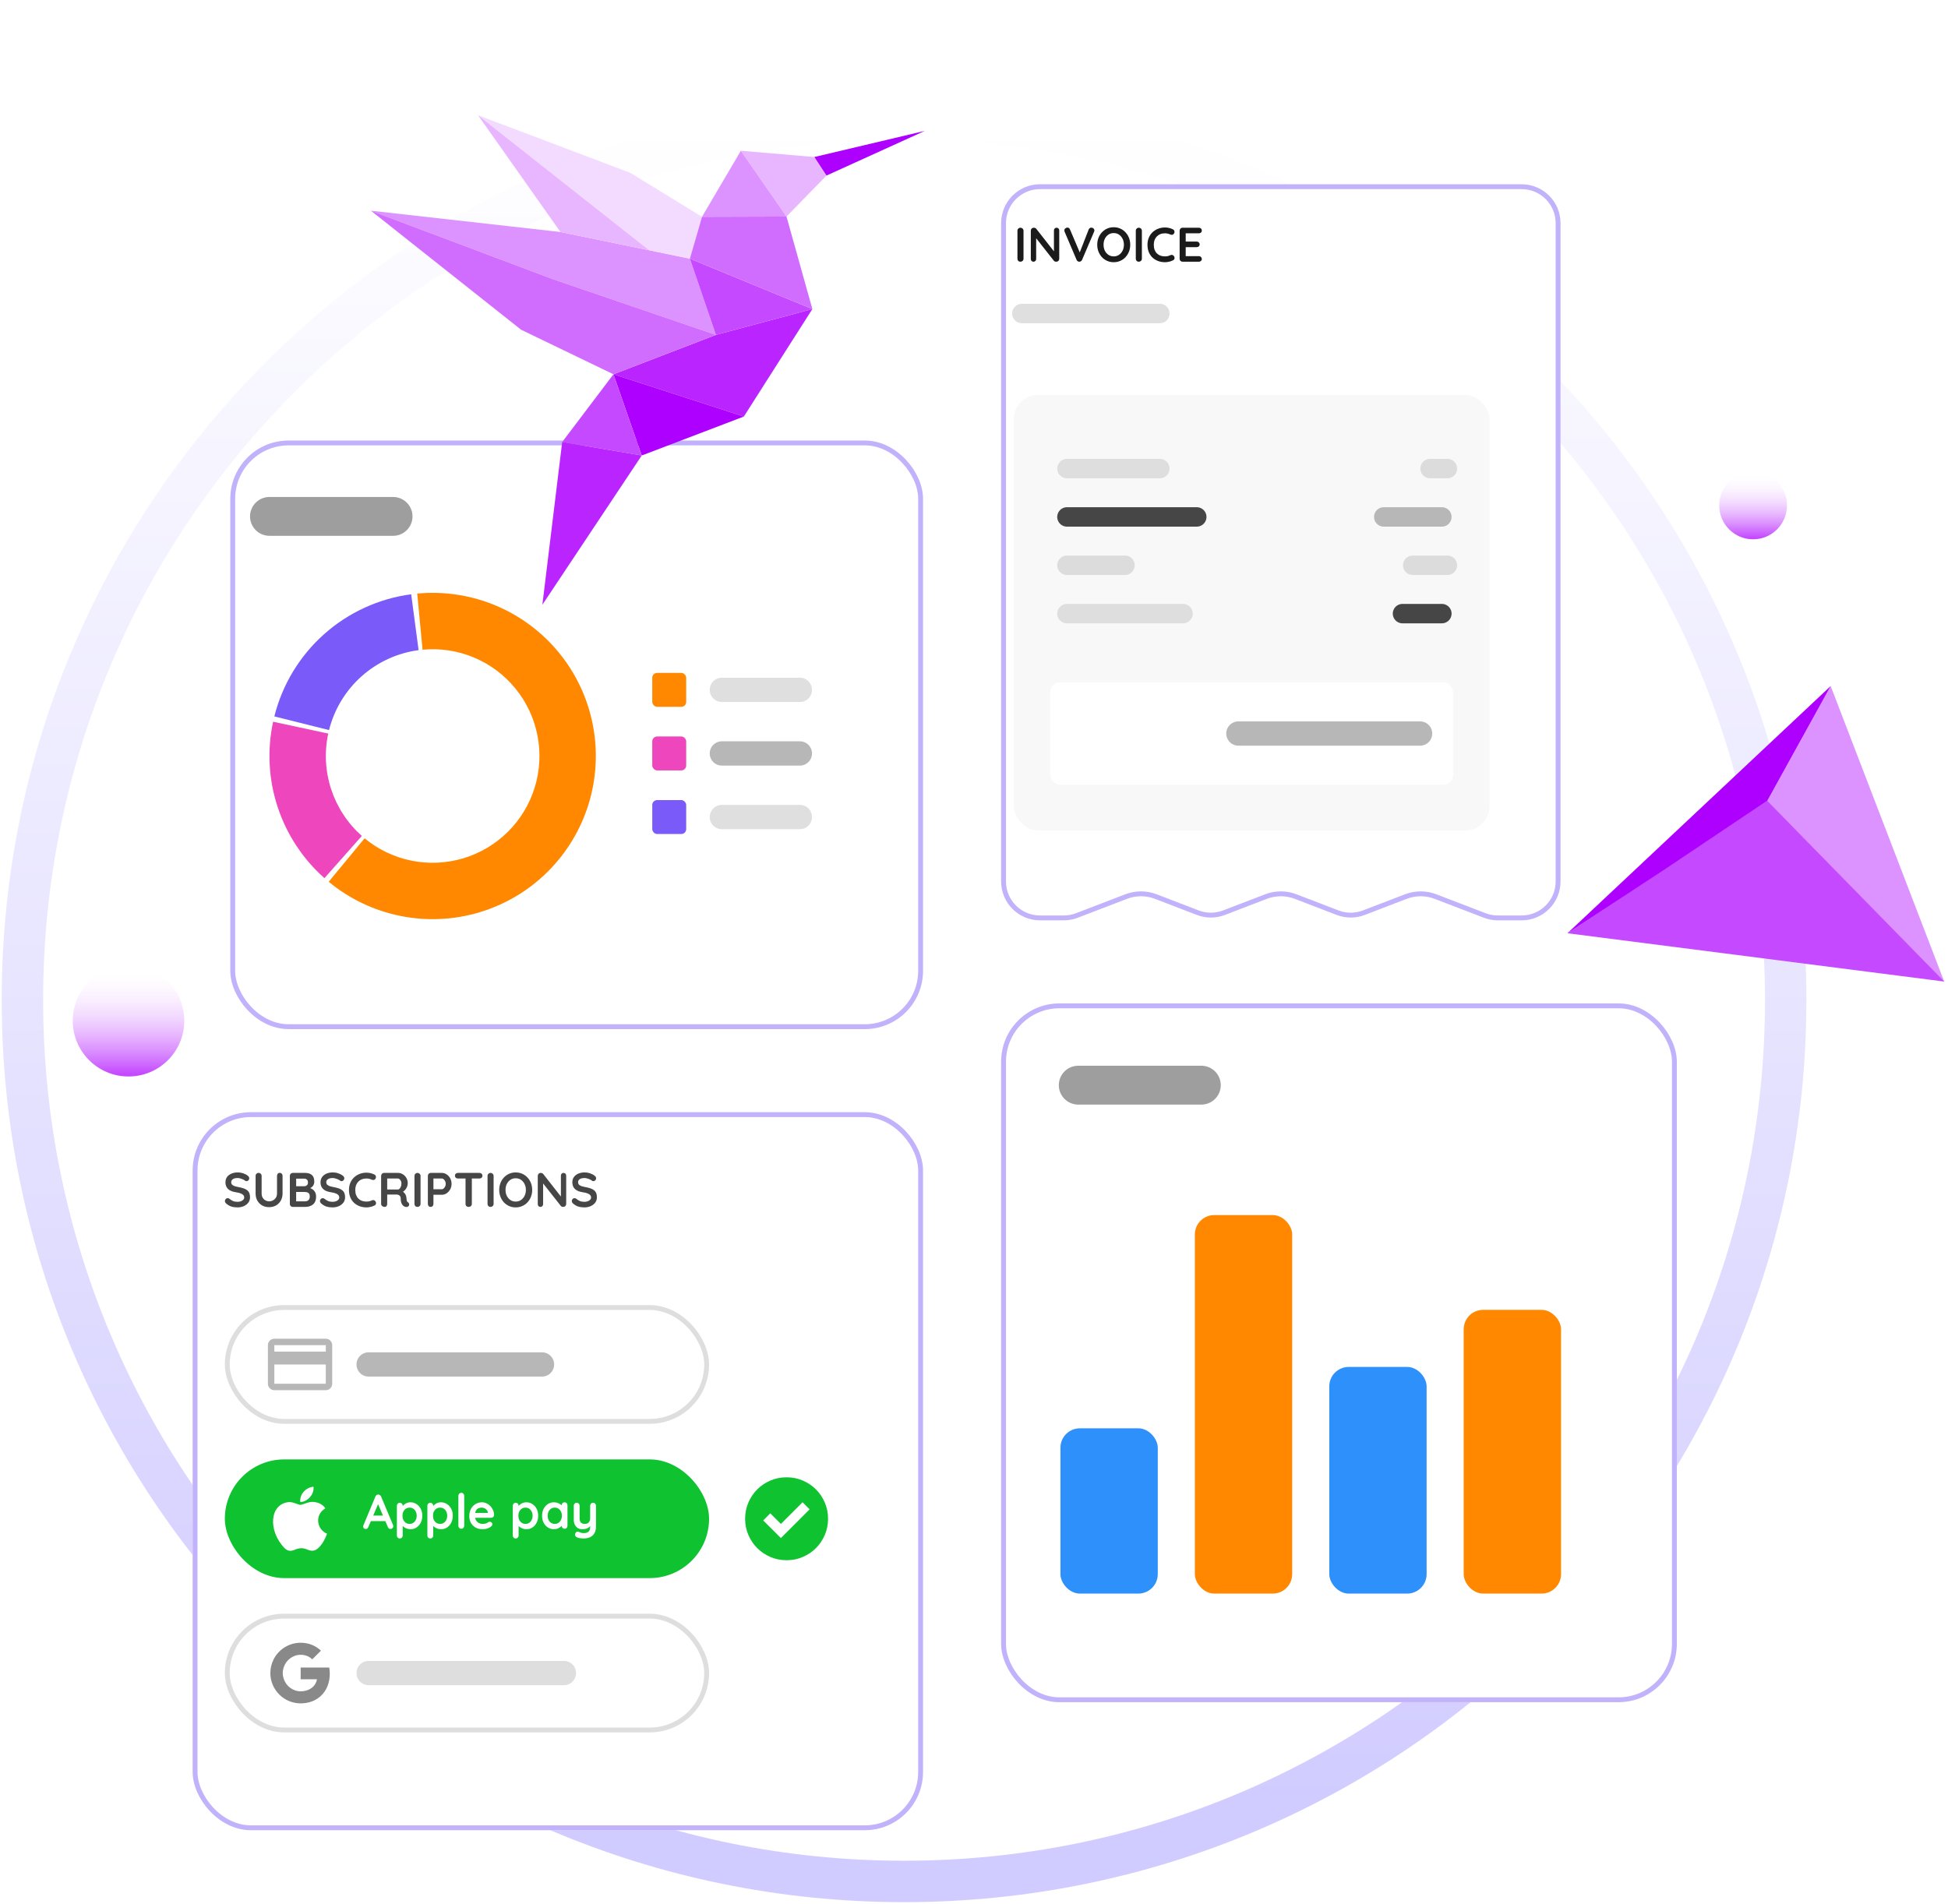 <svg width="401" height="392" viewBox="0 0 401 392" fill="none" xmlns="http://www.w3.org/2000/svg">
<path d="M0.351 205.884C0.351 103.297 83.514 20.133 186.102 20.133C288.69 20.133 371.853 103.297 371.853 205.884C371.853 308.472 288.69 391.636 186.102 391.636C83.514 391.636 0.351 308.472 0.351 205.884ZM363.327 205.884C363.327 108.005 283.981 28.659 186.102 28.659C88.223 28.659 8.877 108.005 8.877 205.884C8.876 303.763 88.223 383.11 186.102 383.11C283.981 383.11 363.327 303.763 363.327 205.884Z" fill="url(#paint0_linear_2109_11517)"/>
<g filter="url(#filter0_d_2109_11517)">
<rect x="41.407" y="84.7" width="142.604" height="121.184" rx="12" fill="white"/>
<rect x="41.907" y="85.2" width="141.604" height="120.184" rx="11.5" stroke="#C1B2FB"/>
</g>
<path d="M55.47 106.321H80.915" stroke="#9E9E9E" stroke-width="8" stroke-linecap="round"/>
<path d="M56.474 147.503C58.108 140.971 61.667 135.08 66.689 130.596C71.712 126.112 77.967 123.24 84.642 122.354L86.169 133.859C81.8 134.439 77.707 136.319 74.419 139.254C71.132 142.189 68.802 146.044 67.733 150.319L56.474 147.503Z" fill="#7A5AF8"/>
<path d="M66.787 180.799C62.329 176.85 59.002 171.787 57.145 166.129C55.288 160.471 54.968 154.42 56.219 148.598L67.566 151.036C66.748 154.847 66.957 158.807 68.172 162.51C69.387 166.213 71.566 169.527 74.483 172.111L66.787 180.799Z" fill="#EE46BC"/>
<path d="M85.885 122.213C91.384 121.69 96.928 122.532 102.024 124.664C107.12 126.795 111.613 130.151 115.102 134.433C118.592 138.716 120.972 143.793 122.031 149.214C123.09 154.636 122.795 160.236 121.174 165.516C119.552 170.797 116.653 175.596 112.733 179.489C108.813 183.382 103.994 186.248 98.702 187.833C93.41 189.419 87.809 189.674 82.395 188.578C76.98 187.482 71.92 185.067 67.662 181.547L75.055 172.601C77.842 174.905 81.154 176.485 84.698 177.203C88.242 177.92 91.908 177.753 95.371 176.715C98.835 175.678 101.989 173.802 104.555 171.254C107.12 168.706 109.018 165.565 110.079 162.109C111.141 158.653 111.333 154.988 110.64 151.439C109.947 147.891 108.389 144.568 106.105 141.765C103.821 138.962 100.881 136.766 97.546 135.371C94.21 133.976 90.582 133.425 86.982 133.767L85.885 122.213Z" fill="#FF8800"/>
<path d="M148.598 142.034L164.652 142.034" stroke="#DFDFDF" stroke-width="5" stroke-linecap="round"/>
<rect x="134.27" y="138.542" width="6.985" height="6.985" rx="1" fill="#FF8800"/>
<path d="M148.598 155.128L164.652 155.128" stroke="#B7B7B7" stroke-width="5" stroke-linecap="round"/>
<rect x="134.27" y="151.636" width="6.985" height="6.985" rx="1" fill="#EE46BC"/>
<path d="M148.598 168.223L164.652 168.223" stroke="#DFDFDF" stroke-width="5" stroke-linecap="round"/>
<rect x="134.27" y="164.73" width="6.985" height="6.985" rx="1" fill="#7A5AF8"/>
<g filter="url(#filter1_d_2109_11517)">
<rect x="200.083" y="200.595" width="139.095" height="143.873" rx="12" fill="white"/>
<rect x="200.583" y="201.095" width="138.095" height="142.873" rx="11.5" stroke="#C1B2FB"/>
</g>
<path d="M221.958 223.426H247.297" stroke="#9E9E9E" stroke-width="8" stroke-linecap="round"/>
<rect x="218.293" y="294.079" width="20.037" height="34.027" rx="4" fill="#2E90FA"/>
<rect x="245.963" y="250.172" width="20.037" height="77.934" rx="4" fill="#FF8800"/>
<rect x="273.634" y="281.441" width="20.037" height="46.665" rx="4" fill="#2E90FA"/>
<rect x="301.305" y="269.686" width="20.037" height="58.42" rx="4" fill="#FF8800"/>
<g filter="url(#filter2_d_2109_11517)">
<path d="M315.235 175.488C315.235 179.906 311.653 183.488 307.235 183.488L302.325 183.488C301.344 183.488 300.371 183.308 299.456 182.956L289.316 179.06C287.469 178.351 285.425 178.351 283.578 179.06L274.922 182.386C273.075 183.095 271.031 183.095 269.184 182.386L260.528 179.06C258.681 178.351 256.637 178.351 254.79 179.06L246.134 182.386C244.287 183.095 242.243 183.095 240.396 182.386L231.74 179.06C229.893 178.351 227.849 178.351 226.002 179.06L215.862 182.956C214.947 183.308 213.974 183.488 212.993 183.488L208.083 183.488C203.665 183.488 200.083 179.906 200.083 175.488L200.083 39.939C200.083 35.52 203.665 31.939 208.083 31.939L307.235 31.939C311.653 31.939 315.235 35.52 315.235 39.939L315.235 175.488Z" fill="white"/>
<path d="M200.583 175.488L200.583 39.939C200.583 35.797 203.941 32.439 208.083 32.439L307.235 32.439C311.377 32.439 314.735 35.797 314.735 39.939L314.735 175.488C314.735 179.63 311.377 182.988 307.235 182.988L302.325 182.988C301.405 182.988 300.493 182.819 299.635 182.489L289.495 178.594C287.533 177.84 285.361 177.84 283.398 178.594L274.743 181.919C273.011 182.584 271.095 182.584 269.363 181.919L260.707 178.594C258.745 177.84 256.573 177.84 254.611 178.594L245.955 181.919C244.223 182.584 242.307 182.584 240.575 181.919L231.92 178.594C229.957 177.84 227.785 177.84 225.823 178.594L215.683 182.489C214.825 182.819 213.913 182.988 212.993 182.988L208.083 182.988C203.941 182.988 200.583 179.63 200.583 175.488Z" stroke="#C1B2FB"/>
</g>
<rect x="208.692" y="81.307" width="97.934" height="89.675" rx="5" fill="#F8F8F8"/>
<rect x="216.206" y="140.481" width="82.907" height="21.091" rx="2" fill="white"/>
<path d="M210.351 64.546H238.752" stroke="#DFDFDF" stroke-width="4" stroke-linecap="round"/>
<path d="M284.852 106.43L296.811 106.43" stroke="#B7B7B7" stroke-width="4" stroke-linecap="round"/>
<path d="M288.708 126.338L296.811 126.338" stroke="#464646" stroke-width="4" stroke-linecap="round"/>
<path d="M294.379 96.476L297.947 96.476" stroke="#DCDCDC" stroke-width="4" stroke-linecap="round"/>
<path d="M219.631 96.476H238.752" stroke="#DEDEDE" stroke-width="4" stroke-linecap="round"/>
<path d="M219.631 126.338H243.53" stroke="#DEDEDE" stroke-width="4" stroke-linecap="round"/>
<path d="M219.631 106.43L246.356 106.43" stroke="#464646" stroke-width="4" stroke-linecap="round"/>
<path d="M219.631 116.384L231.58 116.384" stroke="#DCDCDC" stroke-width="4" stroke-linecap="round"/>
<path d="M290.811 116.384L297.947 116.384" stroke="#DCDCDC" stroke-width="4" stroke-linecap="round"/>
<path d="M254.926 151.027L292.328 151.027" stroke="#B7B7B7" stroke-width="5" stroke-linecap="round"/>
<path d="M243.44 46.886H246.79C246.964 46.886 247.107 46.942 247.22 47.056C247.34 47.162 247.4 47.302 247.4 47.476C247.4 47.642 247.34 47.779 247.22 47.886C247.107 47.986 246.964 48.036 246.79 48.036H243.99L244.08 47.866V49.816L244 49.736H246.34C246.514 49.736 246.657 49.792 246.77 49.906C246.89 50.012 246.95 50.152 246.95 50.326C246.95 50.492 246.89 50.629 246.77 50.736C246.657 50.836 246.514 50.886 246.34 50.886H244.03L244.08 50.806V52.826L244 52.736H246.79C246.964 52.736 247.107 52.796 247.22 52.916C247.34 53.029 247.4 53.162 247.4 53.316C247.4 53.482 247.34 53.619 247.22 53.726C247.107 53.832 246.964 53.886 246.79 53.886H243.44C243.267 53.886 243.12 53.829 243 53.716C242.887 53.596 242.83 53.449 242.83 53.276V47.496C242.83 47.322 242.887 47.179 243 47.066C243.12 46.946 243.267 46.886 243.44 46.886Z" fill="#1C1B1B"/>
<path d="M241.461 47.226C241.634 47.312 241.734 47.449 241.761 47.636C241.794 47.822 241.748 47.992 241.621 48.146C241.534 48.266 241.421 48.332 241.281 48.346C241.148 48.359 241.011 48.332 240.871 48.266C240.711 48.192 240.541 48.136 240.361 48.096C240.188 48.056 240.004 48.036 239.811 48.036C239.451 48.036 239.128 48.092 238.841 48.206C238.561 48.319 238.321 48.482 238.121 48.696C237.921 48.902 237.768 49.149 237.661 49.436C237.561 49.722 237.511 50.039 237.511 50.386C237.511 50.792 237.568 51.146 237.681 51.446C237.801 51.746 237.964 51.996 238.171 52.196C238.378 52.396 238.621 52.546 238.901 52.646C239.181 52.739 239.484 52.786 239.811 52.786C239.991 52.786 240.171 52.769 240.351 52.736C240.531 52.702 240.704 52.642 240.871 52.556C241.011 52.489 241.148 52.466 241.281 52.486C241.421 52.506 241.538 52.576 241.631 52.696C241.764 52.862 241.811 53.036 241.771 53.216C241.738 53.389 241.638 53.516 241.471 53.596C241.298 53.682 241.118 53.756 240.931 53.816C240.751 53.869 240.568 53.909 240.381 53.936C240.194 53.969 240.004 53.986 239.811 53.986C239.331 53.986 238.874 53.909 238.441 53.756C238.014 53.602 237.631 53.376 237.291 53.076C236.958 52.776 236.694 52.402 236.501 51.956C236.308 51.502 236.211 50.979 236.211 50.386C236.211 49.872 236.298 49.399 236.471 48.966C236.651 48.532 236.901 48.159 237.221 47.846C237.548 47.526 237.931 47.279 238.371 47.106C238.811 46.926 239.291 46.836 239.811 46.836C240.104 46.836 240.391 46.869 240.671 46.936C240.951 47.002 241.214 47.099 241.461 47.226Z" fill="#1C1B1B"/>
<path d="M235.057 53.276C235.057 53.449 234.994 53.596 234.867 53.716C234.74 53.829 234.594 53.886 234.427 53.886C234.24 53.886 234.09 53.829 233.977 53.716C233.864 53.596 233.807 53.449 233.807 53.276V47.496C233.807 47.322 233.867 47.179 233.987 47.066C234.107 46.946 234.26 46.886 234.447 46.886C234.607 46.886 234.747 46.946 234.867 47.066C234.994 47.179 235.057 47.322 235.057 47.496V53.276Z" fill="#1C1B1B"/>
<path d="M232.659 50.386C232.659 50.886 232.576 51.352 232.409 51.786C232.242 52.219 232.006 52.602 231.699 52.936C231.399 53.262 231.039 53.519 230.619 53.706C230.206 53.892 229.752 53.986 229.259 53.986C228.766 53.986 228.312 53.892 227.899 53.706C227.486 53.519 227.126 53.262 226.819 52.936C226.519 52.602 226.286 52.219 226.119 51.786C225.952 51.352 225.869 50.886 225.869 50.386C225.869 49.886 225.952 49.419 226.119 48.986C226.286 48.552 226.519 48.172 226.819 47.846C227.126 47.512 227.486 47.252 227.899 47.066C228.312 46.879 228.766 46.786 229.259 46.786C229.752 46.786 230.206 46.879 230.619 47.066C231.039 47.252 231.399 47.512 231.699 47.846C232.006 48.172 232.242 48.552 232.409 48.986C232.576 49.419 232.659 49.886 232.659 50.386ZM231.359 50.386C231.359 49.939 231.269 49.536 231.089 49.176C230.909 48.809 230.662 48.519 230.349 48.306C230.036 48.092 229.672 47.986 229.259 47.986C228.846 47.986 228.482 48.092 228.169 48.306C227.856 48.519 227.609 48.806 227.429 49.166C227.256 49.526 227.169 49.932 227.169 50.386C227.169 50.832 227.256 51.239 227.429 51.606C227.609 51.966 227.856 52.252 228.169 52.466C228.482 52.679 228.846 52.786 229.259 52.786C229.672 52.786 230.036 52.679 230.349 52.466C230.662 52.252 230.909 51.966 231.089 51.606C231.269 51.239 231.359 50.832 231.359 50.386Z" fill="#1C1B1B"/>
<path d="M224.659 46.866C224.826 46.866 224.969 46.922 225.089 47.036C225.216 47.142 225.279 47.279 225.279 47.446C225.279 47.532 225.259 47.622 225.219 47.716L222.749 53.496C222.689 53.629 222.603 53.729 222.489 53.796C222.383 53.856 222.273 53.886 222.159 53.886C222.053 53.879 221.949 53.846 221.849 53.786C221.749 53.719 221.673 53.626 221.619 53.506L219.149 47.706C219.129 47.666 219.116 47.626 219.109 47.586C219.103 47.539 219.099 47.496 219.099 47.456C219.099 47.262 219.169 47.116 219.309 47.016C219.449 46.909 219.583 46.856 219.709 46.856C219.963 46.856 220.146 46.986 220.259 47.246L222.449 52.396L222.099 52.406L224.109 47.246C224.223 46.992 224.406 46.866 224.659 46.866Z" fill="#1C1B1B"/>
<path d="M217.506 46.886C217.666 46.886 217.796 46.939 217.896 47.046C217.996 47.152 218.046 47.286 218.046 47.446V53.276C218.046 53.449 217.986 53.596 217.866 53.716C217.752 53.829 217.609 53.886 217.436 53.886C217.349 53.886 217.259 53.872 217.166 53.846C217.079 53.812 217.012 53.769 216.966 53.716L213.036 48.726L213.296 48.566V53.326C213.296 53.486 213.242 53.619 213.136 53.726C213.036 53.832 212.902 53.886 212.736 53.886C212.576 53.886 212.446 53.832 212.346 53.726C212.246 53.619 212.196 53.486 212.196 53.326V47.496C212.196 47.322 212.252 47.179 212.366 47.066C212.486 46.946 212.632 46.886 212.806 46.886C212.899 46.886 212.996 46.906 213.096 46.946C213.196 46.979 213.269 47.032 213.316 47.106L217.126 51.966L216.956 52.086V47.446C216.956 47.286 217.006 47.152 217.106 47.046C217.206 46.939 217.339 46.886 217.506 46.886Z" fill="#1C1B1B"/>
<path d="M210.692 53.276C210.692 53.449 210.628 53.596 210.502 53.716C210.375 53.829 210.228 53.886 210.062 53.886C209.875 53.886 209.725 53.829 209.612 53.716C209.498 53.596 209.442 53.449 209.442 53.276V47.496C209.442 47.322 209.502 47.179 209.622 47.066C209.742 46.946 209.895 46.886 210.082 46.886C210.242 46.886 210.382 46.946 210.502 47.066C210.628 47.179 210.692 47.322 210.692 47.496V53.276Z" fill="#1C1B1B"/>
<g filter="url(#filter3_d_2109_11517)">
<rect x="33.656" y="222.991" width="150.355" height="147.834" rx="12" fill="white"/>
<rect x="34.156" y="223.491" width="149.355" height="146.834" rx="11.5" stroke="#C1B2FB"/>
</g>
<path d="M120.305 248.593C119.838 248.593 119.418 248.536 119.045 248.423C118.672 248.303 118.315 248.096 117.975 247.803C117.888 247.729 117.822 247.646 117.775 247.553C117.728 247.459 117.705 247.366 117.705 247.273C117.705 247.119 117.758 246.986 117.865 246.873C117.978 246.753 118.118 246.693 118.285 246.693C118.412 246.693 118.525 246.733 118.625 246.813C118.878 247.019 119.128 247.176 119.375 247.283C119.628 247.389 119.938 247.443 120.305 247.443C120.552 247.443 120.778 247.406 120.985 247.333C121.192 247.253 121.358 247.149 121.485 247.023C121.612 246.889 121.675 246.739 121.675 246.573C121.675 246.373 121.615 246.203 121.495 246.063C121.375 245.923 121.192 245.806 120.945 245.713C120.698 245.613 120.385 245.536 120.005 245.483C119.645 245.429 119.328 245.349 119.055 245.243C118.782 245.129 118.552 244.989 118.365 244.823C118.185 244.649 118.048 244.449 117.955 244.223C117.862 243.989 117.815 243.729 117.815 243.443C117.815 243.009 117.925 242.639 118.145 242.333C118.372 242.026 118.675 241.793 119.055 241.633C119.435 241.473 119.855 241.393 120.315 241.393C120.748 241.393 121.148 241.459 121.515 241.593C121.888 241.719 122.192 241.883 122.425 242.083C122.618 242.236 122.715 242.413 122.715 242.613C122.715 242.759 122.658 242.893 122.545 243.013C122.432 243.133 122.298 243.193 122.145 243.193C122.045 243.193 121.955 243.163 121.875 243.103C121.768 243.009 121.625 242.923 121.445 242.843C121.265 242.756 121.075 242.686 120.875 242.633C120.675 242.573 120.488 242.543 120.315 242.543C120.028 242.543 119.785 242.579 119.585 242.653C119.392 242.726 119.245 242.826 119.145 242.953C119.045 243.079 118.995 243.226 118.995 243.393C118.995 243.593 119.052 243.759 119.165 243.893C119.285 244.019 119.455 244.123 119.675 244.203C119.895 244.276 120.158 244.343 120.465 244.403C120.865 244.476 121.215 244.563 121.515 244.663C121.822 244.763 122.075 244.893 122.275 245.053C122.475 245.206 122.625 245.403 122.725 245.643C122.825 245.876 122.875 246.163 122.875 246.503C122.875 246.936 122.755 247.309 122.515 247.623C122.275 247.936 121.958 248.176 121.565 248.343C121.178 248.509 120.758 248.593 120.305 248.593Z" fill="#464646"/>
<path d="M116.012 241.493C116.172 241.493 116.302 241.546 116.402 241.653C116.502 241.759 116.552 241.893 116.552 242.053V247.883C116.552 248.056 116.492 248.203 116.372 248.323C116.258 248.436 116.115 248.493 115.942 248.493C115.855 248.493 115.765 248.479 115.672 248.453C115.585 248.419 115.518 248.376 115.472 248.323L111.542 243.333L111.802 243.173V247.933C111.802 248.093 111.748 248.226 111.642 248.333C111.542 248.439 111.408 248.493 111.242 248.493C111.082 248.493 110.952 248.439 110.852 248.333C110.752 248.226 110.702 248.093 110.702 247.933V242.103C110.702 241.929 110.758 241.786 110.872 241.673C110.992 241.553 111.138 241.493 111.312 241.493C111.405 241.493 111.502 241.513 111.602 241.553C111.702 241.586 111.775 241.639 111.822 241.713L115.632 246.573L115.462 246.693V242.053C115.462 241.893 115.512 241.759 115.612 241.653C115.712 241.546 115.845 241.493 116.012 241.493Z" fill="#464646"/>
<path d="M109.554 244.993C109.554 245.493 109.47 245.959 109.304 246.393C109.137 246.826 108.9 247.209 108.594 247.543C108.294 247.869 107.934 248.126 107.514 248.313C107.1 248.499 106.647 248.593 106.154 248.593C105.66 248.593 105.207 248.499 104.794 248.313C104.38 248.126 104.02 247.869 103.714 247.543C103.414 247.209 103.18 246.826 103.014 246.393C102.847 245.959 102.764 245.493 102.764 244.993C102.764 244.493 102.847 244.026 103.014 243.593C103.18 243.159 103.414 242.779 103.714 242.453C104.02 242.119 104.38 241.859 104.794 241.673C105.207 241.486 105.66 241.393 106.154 241.393C106.647 241.393 107.1 241.486 107.514 241.673C107.934 241.859 108.294 242.119 108.594 242.453C108.9 242.779 109.137 243.159 109.304 243.593C109.47 244.026 109.554 244.493 109.554 244.993ZM108.254 244.993C108.254 244.546 108.164 244.143 107.984 243.783C107.804 243.416 107.557 243.126 107.244 242.913C106.93 242.699 106.567 242.593 106.154 242.593C105.74 242.593 105.377 242.699 105.064 242.913C104.75 243.126 104.504 243.413 104.324 243.773C104.15 244.133 104.064 244.539 104.064 244.993C104.064 245.439 104.15 245.846 104.324 246.213C104.504 246.573 104.75 246.859 105.064 247.073C105.377 247.286 105.74 247.393 106.154 247.393C106.567 247.393 106.93 247.286 107.244 247.073C107.557 246.859 107.804 246.573 107.984 246.213C108.164 245.846 108.254 245.439 108.254 244.993Z" fill="#464646"/>
<path d="M101.61 247.883C101.61 248.056 101.546 248.203 101.42 248.323C101.293 248.436 101.146 248.493 100.98 248.493C100.793 248.493 100.643 248.436 100.53 248.323C100.416 248.203 100.36 248.056 100.36 247.883V242.103C100.36 241.929 100.42 241.786 100.54 241.673C100.66 241.553 100.813 241.493 101 241.493C101.16 241.493 101.3 241.553 101.42 241.673C101.546 241.786 101.61 241.929 101.61 242.103V247.883Z" fill="#464646"/>
<path d="M96.47 248.493C96.283 248.493 96.13 248.436 96.01 248.323C95.89 248.203 95.83 248.056 95.83 247.883V242.083H97.13V247.883C97.13 248.056 97.067 248.203 96.94 248.323C96.82 248.436 96.663 248.493 96.47 248.493ZM94.26 242.643C94.087 242.643 93.94 242.589 93.82 242.483C93.707 242.376 93.65 242.236 93.65 242.063C93.65 241.889 93.707 241.753 93.82 241.653C93.94 241.546 94.087 241.493 94.26 241.493H98.7C98.873 241.493 99.017 241.546 99.13 241.653C99.25 241.759 99.31 241.899 99.31 242.073C99.31 242.246 99.25 242.386 99.13 242.493C99.017 242.593 98.873 242.643 98.7 242.643H94.26Z" fill="#464646"/>
<path d="M90.965 241.493C91.311 241.493 91.635 241.593 91.935 241.793C92.241 241.993 92.488 242.263 92.675 242.603C92.861 242.943 92.955 243.323 92.955 243.743C92.955 244.156 92.861 244.533 92.675 244.873C92.488 245.213 92.241 245.486 91.935 245.693C91.635 245.893 91.311 245.993 90.965 245.993H89.125L89.225 245.813V247.883C89.225 248.056 89.171 248.203 89.065 248.323C88.958 248.436 88.818 248.493 88.645 248.493C88.478 248.493 88.341 248.436 88.235 248.323C88.128 248.203 88.075 248.056 88.075 247.883V242.103C88.075 241.929 88.131 241.786 88.245 241.673C88.365 241.553 88.511 241.493 88.685 241.493H90.965ZM90.965 244.853C91.091 244.853 91.215 244.799 91.335 244.693C91.455 244.586 91.555 244.449 91.635 244.283C91.715 244.109 91.755 243.929 91.755 243.743C91.755 243.549 91.715 243.369 91.635 243.203C91.555 243.036 91.455 242.903 91.335 242.803C91.215 242.696 91.091 242.643 90.965 242.643H89.105L89.225 242.463V245.013L89.115 244.853H90.965Z" fill="#464646"/>
<path d="M86.571 247.883C86.571 248.056 86.507 248.203 86.381 248.323C86.254 248.436 86.107 248.493 85.941 248.493C85.754 248.493 85.604 248.436 85.491 248.323C85.377 248.203 85.321 248.056 85.321 247.883V242.103C85.321 241.929 85.381 241.786 85.501 241.673C85.621 241.553 85.774 241.493 85.961 241.493C86.121 241.493 86.261 241.553 86.381 241.673C86.507 241.786 86.571 241.929 86.571 242.103V247.883Z" fill="#464646"/>
<path d="M79.175 248.493C78.989 248.493 78.822 248.436 78.675 248.323C78.529 248.203 78.455 248.056 78.455 247.883V242.103C78.455 241.929 78.512 241.786 78.625 241.673C78.745 241.553 78.892 241.493 79.065 241.493H81.945C82.292 241.493 82.615 241.586 82.915 241.773C83.222 241.953 83.469 242.206 83.655 242.533C83.842 242.853 83.935 243.223 83.935 243.643C83.935 243.896 83.882 244.143 83.775 244.383C83.675 244.623 83.535 244.839 83.355 245.033C83.182 245.226 82.985 245.376 82.765 245.483L82.775 245.253C82.962 245.353 83.115 245.473 83.235 245.613C83.362 245.746 83.459 245.893 83.525 246.053C83.599 246.206 83.642 246.373 83.655 246.553C83.682 246.719 83.699 246.866 83.705 246.993C83.719 247.119 83.739 247.226 83.765 247.313C83.799 247.399 83.859 247.466 83.945 247.513C84.092 247.599 84.182 247.726 84.215 247.893C84.255 248.053 84.219 248.196 84.105 248.323C84.032 248.409 83.939 248.466 83.825 248.493C83.712 248.513 83.599 248.513 83.485 248.493C83.372 248.466 83.279 248.433 83.205 248.393C83.092 248.326 82.979 248.229 82.865 248.103C82.752 247.969 82.659 247.793 82.585 247.573C82.519 247.353 82.485 247.069 82.485 246.723C82.485 246.609 82.465 246.506 82.425 246.413C82.385 246.313 82.329 246.229 82.255 246.163C82.182 246.089 82.089 246.036 81.975 246.003C81.862 245.963 81.729 245.943 81.575 245.943H79.555L79.705 245.713V247.883C79.705 248.056 79.659 248.203 79.565 248.323C79.472 248.436 79.342 248.493 79.175 248.493ZM79.565 244.913H81.895C82.015 244.913 82.132 244.859 82.245 244.753C82.359 244.639 82.452 244.489 82.525 244.303C82.599 244.109 82.635 243.899 82.635 243.673C82.635 243.379 82.555 243.136 82.395 242.943C82.242 242.743 82.075 242.643 81.895 242.643H79.585L79.705 242.323V245.153L79.565 244.913Z" fill="#464646"/>
<path d="M77.086 241.833C77.259 241.92 77.359 242.056 77.386 242.243C77.419 242.43 77.373 242.6 77.246 242.753C77.159 242.873 77.046 242.94 76.906 242.953C76.773 242.966 76.636 242.94 76.496 242.873C76.336 242.8 76.166 242.743 75.986 242.703C75.813 242.663 75.629 242.643 75.436 242.643C75.076 242.643 74.753 242.7 74.466 242.813C74.186 242.926 73.946 243.09 73.746 243.303C73.546 243.51 73.393 243.756 73.286 244.043C73.186 244.33 73.136 244.646 73.136 244.993C73.136 245.4 73.193 245.753 73.306 246.053C73.426 246.353 73.589 246.603 73.796 246.803C74.003 247.003 74.246 247.153 74.526 247.253C74.806 247.346 75.109 247.393 75.436 247.393C75.616 247.393 75.796 247.376 75.976 247.343C76.156 247.31 76.329 247.25 76.496 247.163C76.636 247.096 76.773 247.073 76.906 247.093C77.046 247.113 77.163 247.183 77.256 247.303C77.389 247.47 77.436 247.643 77.396 247.823C77.363 247.996 77.263 248.123 77.096 248.203C76.923 248.29 76.743 248.363 76.556 248.423C76.376 248.476 76.193 248.516 76.006 248.543C75.819 248.576 75.629 248.593 75.436 248.593C74.956 248.593 74.499 248.516 74.066 248.363C73.639 248.21 73.256 247.983 72.916 247.683C72.583 247.383 72.319 247.01 72.126 246.563C71.933 246.11 71.836 245.586 71.836 244.993C71.836 244.48 71.923 244.006 72.096 243.573C72.276 243.14 72.526 242.766 72.846 242.453C73.173 242.133 73.556 241.886 73.996 241.713C74.436 241.533 74.916 241.443 75.436 241.443C75.729 241.443 76.016 241.476 76.296 241.543C76.576 241.61 76.839 241.706 77.086 241.833Z" fill="#464646"/>
<path d="M68.469 248.593C68.002 248.593 67.582 248.536 67.209 248.423C66.836 248.303 66.479 248.096 66.139 247.803C66.052 247.729 65.986 247.646 65.939 247.553C65.892 247.459 65.869 247.366 65.869 247.273C65.869 247.119 65.922 246.986 66.029 246.873C66.142 246.753 66.282 246.693 66.449 246.693C66.576 246.693 66.689 246.733 66.789 246.813C67.043 247.019 67.293 247.176 67.539 247.283C67.793 247.389 68.103 247.443 68.469 247.443C68.716 247.443 68.942 247.406 69.149 247.333C69.356 247.253 69.522 247.149 69.649 247.023C69.776 246.889 69.839 246.739 69.839 246.573C69.839 246.373 69.779 246.203 69.659 246.063C69.539 245.923 69.356 245.806 69.109 245.713C68.862 245.613 68.549 245.536 68.169 245.483C67.809 245.429 67.493 245.349 67.219 245.243C66.946 245.129 66.716 244.989 66.529 244.823C66.349 244.649 66.213 244.449 66.119 244.223C66.026 243.989 65.979 243.729 65.979 243.443C65.979 243.009 66.089 242.639 66.309 242.333C66.536 242.026 66.839 241.793 67.219 241.633C67.599 241.473 68.019 241.393 68.479 241.393C68.912 241.393 69.312 241.459 69.679 241.593C70.052 241.719 70.356 241.883 70.589 242.083C70.782 242.236 70.879 242.413 70.879 242.613C70.879 242.759 70.823 242.893 70.709 243.013C70.596 243.133 70.463 243.193 70.309 243.193C70.209 243.193 70.119 243.163 70.039 243.103C69.933 243.009 69.789 242.923 69.609 242.843C69.429 242.756 69.239 242.686 69.039 242.633C68.839 242.573 68.653 242.543 68.479 242.543C68.192 242.543 67.949 242.579 67.749 242.653C67.556 242.726 67.409 242.826 67.309 242.953C67.209 243.079 67.159 243.226 67.159 243.393C67.159 243.593 67.216 243.759 67.329 243.893C67.449 244.019 67.619 244.123 67.839 244.203C68.059 244.276 68.323 244.343 68.629 244.403C69.029 244.476 69.379 244.563 69.679 244.663C69.986 244.763 70.239 244.893 70.439 245.053C70.639 245.206 70.789 245.403 70.889 245.643C70.989 245.876 71.039 246.163 71.039 246.503C71.039 246.936 70.919 247.309 70.679 247.623C70.439 247.936 70.123 248.176 69.729 248.343C69.343 248.509 68.922 248.593 68.469 248.593Z" fill="#464646"/>
<path d="M62.796 241.493C63.436 241.493 63.913 241.643 64.226 241.943C64.54 242.243 64.696 242.686 64.696 243.273C64.696 243.586 64.62 243.863 64.466 244.103C64.313 244.336 64.086 244.519 63.786 244.653C63.486 244.779 63.116 244.843 62.676 244.843L62.716 244.393C62.923 244.393 63.16 244.423 63.426 244.483C63.693 244.536 63.95 244.636 64.196 244.783C64.45 244.923 64.656 245.123 64.816 245.383C64.983 245.636 65.066 245.963 65.066 246.363C65.066 246.803 64.993 247.163 64.846 247.443C64.706 247.723 64.52 247.939 64.286 248.093C64.053 248.246 63.803 248.353 63.536 248.413C63.27 248.466 63.013 248.493 62.766 248.493H60.276C60.103 248.493 59.956 248.436 59.836 248.323C59.723 248.203 59.666 248.056 59.666 247.883V242.103C59.666 241.929 59.723 241.786 59.836 241.673C59.956 241.553 60.103 241.493 60.276 241.493H62.796ZM62.616 242.673H60.836L60.966 242.513V244.323L60.846 244.233H62.646C62.84 244.233 63.013 244.169 63.166 244.043C63.32 243.916 63.396 243.733 63.396 243.493C63.396 243.206 63.323 242.999 63.176 242.873C63.036 242.739 62.85 242.673 62.616 242.673ZM62.696 245.413H60.876L60.966 245.333V247.443L60.866 247.343H62.766C63.073 247.343 63.316 247.263 63.496 247.103C63.676 246.936 63.766 246.689 63.766 246.363C63.766 246.063 63.706 245.846 63.586 245.713C63.466 245.579 63.323 245.496 63.156 245.463C62.99 245.429 62.836 245.413 62.696 245.413Z" fill="#464646"/>
<path d="M57.586 241.483C57.759 241.483 57.899 241.543 58.006 241.663C58.112 241.776 58.166 241.919 58.166 242.093V245.713C58.166 246.266 58.046 246.756 57.806 247.183C57.572 247.609 57.249 247.943 56.836 248.183C56.422 248.423 55.942 248.543 55.396 248.543C54.849 248.543 54.366 248.423 53.946 248.183C53.532 247.943 53.206 247.609 52.966 247.183C52.732 246.756 52.616 246.266 52.616 245.713V242.093C52.616 241.919 52.676 241.776 52.796 241.663C52.916 241.543 53.069 241.483 53.256 241.483C53.409 241.483 53.546 241.543 53.666 241.663C53.792 241.776 53.856 241.919 53.856 242.093V245.713C53.856 246.046 53.926 246.336 54.066 246.583C54.212 246.823 54.402 247.009 54.636 247.143C54.876 247.276 55.129 247.343 55.396 247.343C55.682 247.343 55.949 247.276 56.196 247.143C56.442 247.009 56.642 246.823 56.796 246.583C56.949 246.336 57.026 246.046 57.026 245.713V242.093C57.026 241.919 57.076 241.776 57.176 241.663C57.276 241.543 57.412 241.483 57.586 241.483Z" fill="#464646"/>
<path d="M48.899 248.593C48.432 248.593 48.012 248.536 47.639 248.423C47.266 248.303 46.909 248.096 46.569 247.803C46.482 247.729 46.416 247.646 46.369 247.553C46.322 247.459 46.299 247.366 46.299 247.273C46.299 247.119 46.352 246.986 46.459 246.873C46.572 246.753 46.712 246.693 46.879 246.693C47.005 246.693 47.119 246.733 47.219 246.813C47.472 247.019 47.722 247.176 47.969 247.283C48.222 247.389 48.532 247.443 48.899 247.443C49.145 247.443 49.372 247.406 49.579 247.333C49.785 247.253 49.952 247.149 50.079 247.023C50.206 246.889 50.269 246.739 50.269 246.573C50.269 246.373 50.209 246.203 50.089 246.063C49.969 245.923 49.785 245.806 49.539 245.713C49.292 245.613 48.979 245.536 48.599 245.483C48.239 245.429 47.922 245.349 47.649 245.243C47.376 245.129 47.145 244.989 46.959 244.823C46.779 244.649 46.642 244.449 46.549 244.223C46.456 243.989 46.409 243.729 46.409 243.443C46.409 243.009 46.519 242.639 46.739 242.333C46.965 242.026 47.269 241.793 47.649 241.633C48.029 241.473 48.449 241.393 48.909 241.393C49.342 241.393 49.742 241.459 50.109 241.593C50.482 241.719 50.785 241.883 51.019 242.083C51.212 242.236 51.309 242.413 51.309 242.613C51.309 242.759 51.252 242.893 51.139 243.013C51.026 243.133 50.892 243.193 50.739 243.193C50.639 243.193 50.549 243.163 50.469 243.103C50.362 243.009 50.219 242.923 50.039 242.843C49.859 242.756 49.669 242.686 49.469 242.633C49.269 242.573 49.082 242.543 48.909 242.543C48.622 242.543 48.379 242.579 48.179 242.653C47.986 242.726 47.839 242.826 47.739 242.953C47.639 243.079 47.589 243.226 47.589 243.393C47.589 243.593 47.645 243.759 47.759 243.893C47.879 244.019 48.049 244.123 48.269 244.203C48.489 244.276 48.752 244.343 49.059 244.403C49.459 244.476 49.809 244.563 50.109 244.663C50.416 244.763 50.669 244.893 50.869 245.053C51.069 245.206 51.219 245.403 51.319 245.643C51.419 245.876 51.469 246.163 51.469 246.503C51.469 246.936 51.349 247.309 51.109 247.623C50.869 247.936 50.552 248.176 50.159 248.343C49.772 248.509 49.352 248.593 48.899 248.593Z" fill="#464646"/>
<rect x="46.286" y="300.48" width="99.678" height="24.438" rx="12.219" fill="#0FC230"/>
<path d="M122.085 309.407C122.259 309.407 122.402 309.467 122.515 309.587C122.629 309.7 122.685 309.843 122.685 310.017V314.267C122.685 314.88 122.569 315.367 122.335 315.727C122.109 316.093 121.802 316.357 121.415 316.517C121.029 316.677 120.595 316.757 120.115 316.757C119.902 316.757 119.675 316.74 119.435 316.707C119.195 316.673 118.999 316.623 118.845 316.557C118.645 316.47 118.505 316.36 118.425 316.227C118.352 316.1 118.339 315.963 118.385 315.817C118.445 315.623 118.542 315.49 118.675 315.417C118.809 315.35 118.949 315.343 119.095 315.397C119.202 315.43 119.342 315.48 119.515 315.547C119.689 315.62 119.889 315.657 120.115 315.657C120.422 315.657 120.675 315.613 120.875 315.527C121.082 315.447 121.235 315.307 121.335 315.107C121.442 314.913 121.495 314.647 121.495 314.307V313.637L121.705 313.877C121.592 314.097 121.449 314.28 121.275 314.427C121.109 314.567 120.909 314.673 120.675 314.747C120.442 314.82 120.175 314.857 119.875 314.857C119.522 314.857 119.212 314.777 118.945 314.617C118.685 314.45 118.482 314.223 118.335 313.937C118.189 313.643 118.115 313.31 118.115 312.937V310.017C118.115 309.843 118.172 309.7 118.285 309.587C118.399 309.467 118.542 309.407 118.715 309.407C118.889 309.407 119.032 309.467 119.145 309.587C119.259 309.7 119.315 309.843 119.315 310.017V312.577C119.315 313.01 119.409 313.317 119.595 313.497C119.789 313.67 120.055 313.757 120.395 313.757C120.629 313.757 120.825 313.713 120.985 313.627C121.145 313.533 121.269 313.4 121.355 313.227C121.442 313.047 121.485 312.83 121.485 312.577V310.017C121.485 309.843 121.542 309.7 121.655 309.587C121.769 309.467 121.912 309.407 122.085 309.407Z" fill="white"/>
<path d="M116.216 309.307C116.39 309.307 116.533 309.363 116.646 309.477C116.76 309.59 116.816 309.737 116.816 309.917V314.147C116.816 314.32 116.76 314.467 116.646 314.587C116.533 314.7 116.39 314.757 116.216 314.757C116.043 314.757 115.9 314.7 115.786 314.587C115.673 314.467 115.616 314.32 115.616 314.147V313.657L115.836 313.747C115.836 313.833 115.79 313.94 115.696 314.067C115.603 314.187 115.476 314.307 115.316 314.427C115.156 314.547 114.966 314.65 114.746 314.737C114.533 314.817 114.3 314.857 114.046 314.857C113.586 314.857 113.17 314.74 112.796 314.507C112.423 314.267 112.126 313.94 111.906 313.527C111.693 313.107 111.586 312.627 111.586 312.087C111.586 311.54 111.693 311.06 111.906 310.647C112.126 310.227 112.42 309.9 112.786 309.667C113.153 309.427 113.56 309.307 114.006 309.307C114.293 309.307 114.556 309.35 114.796 309.437C115.036 309.523 115.243 309.633 115.416 309.767C115.596 309.9 115.733 310.037 115.826 310.177C115.926 310.31 115.976 310.423 115.976 310.517L115.616 310.647V309.917C115.616 309.743 115.673 309.6 115.786 309.487C115.9 309.367 116.043 309.307 116.216 309.307ZM114.196 313.757C114.49 313.757 114.746 313.683 114.966 313.537C115.186 313.39 115.356 313.19 115.476 312.937C115.603 312.683 115.666 312.4 115.666 312.087C115.666 311.767 115.603 311.48 115.476 311.227C115.356 310.973 115.186 310.773 114.966 310.627C114.746 310.48 114.49 310.407 114.196 310.407C113.91 310.407 113.656 310.48 113.436 310.627C113.216 310.773 113.043 310.973 112.916 311.227C112.796 311.48 112.736 311.767 112.736 312.087C112.736 312.4 112.796 312.683 112.916 312.937C113.043 313.19 113.216 313.39 113.436 313.537C113.656 313.683 113.91 313.757 114.196 313.757Z" fill="white"/>
<path d="M108.327 309.307C108.794 309.307 109.21 309.427 109.577 309.667C109.95 309.9 110.244 310.223 110.457 310.637C110.677 311.05 110.787 311.53 110.787 312.077C110.787 312.623 110.677 313.107 110.457 313.527C110.244 313.94 109.954 314.267 109.587 314.507C109.227 314.74 108.82 314.857 108.367 314.857C108.1 314.857 107.85 314.813 107.617 314.727C107.384 314.64 107.177 314.53 106.997 314.397C106.824 314.263 106.687 314.13 106.587 313.997C106.494 313.857 106.447 313.74 106.447 313.647L106.757 313.517V316.147C106.757 316.32 106.7 316.463 106.587 316.577C106.474 316.697 106.33 316.757 106.157 316.757C105.984 316.757 105.84 316.7 105.727 316.587C105.614 316.473 105.557 316.327 105.557 316.147V310.017C105.557 309.843 105.614 309.7 105.727 309.587C105.84 309.467 105.984 309.407 106.157 309.407C106.33 309.407 106.474 309.467 106.587 309.587C106.7 309.7 106.757 309.843 106.757 310.017V310.507L106.587 310.417C106.587 310.33 106.634 310.227 106.727 310.107C106.82 309.98 106.947 309.857 107.107 309.737C107.267 309.61 107.45 309.507 107.657 309.427C107.87 309.347 108.094 309.307 108.327 309.307ZM108.177 310.407C107.884 310.407 107.627 310.48 107.407 310.627C107.187 310.773 107.014 310.973 106.887 311.227C106.767 311.473 106.707 311.757 106.707 312.077C106.707 312.39 106.767 312.677 106.887 312.937C107.014 313.19 107.187 313.39 107.407 313.537C107.627 313.683 107.884 313.757 108.177 313.757C108.47 313.757 108.724 313.683 108.937 313.537C109.157 313.39 109.327 313.19 109.447 312.937C109.574 312.677 109.637 312.39 109.637 312.077C109.637 311.757 109.574 311.473 109.447 311.227C109.327 310.973 109.157 310.773 108.937 310.627C108.724 310.48 108.47 310.407 108.177 310.407Z" fill="white"/>
<path d="M99.376 314.857C98.809 314.857 98.316 314.74 97.896 314.507C97.482 314.267 97.162 313.943 96.936 313.537C96.716 313.13 96.606 312.67 96.606 312.157C96.606 311.557 96.726 311.047 96.966 310.627C97.212 310.2 97.532 309.873 97.926 309.647C98.319 309.42 98.736 309.307 99.176 309.307C99.516 309.307 99.836 309.377 100.136 309.517C100.442 309.657 100.712 309.85 100.946 310.097C101.179 310.337 101.362 310.617 101.496 310.937C101.636 311.257 101.706 311.597 101.706 311.957C101.699 312.117 101.636 312.247 101.516 312.347C101.396 312.447 101.256 312.497 101.096 312.497H97.276L96.976 311.497H100.646L100.426 311.697V311.427C100.412 311.233 100.342 311.06 100.216 310.907C100.096 310.753 99.942 310.633 99.756 310.547C99.576 310.453 99.382 310.407 99.176 310.407C98.976 310.407 98.789 310.433 98.616 310.487C98.442 310.54 98.292 310.63 98.166 310.757C98.039 310.883 97.939 311.053 97.866 311.267C97.792 311.48 97.756 311.75 97.756 312.077C97.756 312.437 97.829 312.743 97.976 312.997C98.129 313.243 98.322 313.433 98.556 313.567C98.796 313.693 99.049 313.757 99.316 313.757C99.562 313.757 99.759 313.737 99.906 313.697C100.052 313.657 100.169 313.61 100.256 313.557C100.349 313.497 100.432 313.447 100.506 313.407C100.626 313.347 100.739 313.317 100.846 313.317C100.992 313.317 101.112 313.367 101.206 313.467C101.306 313.567 101.356 313.683 101.356 313.817C101.356 313.997 101.262 314.16 101.076 314.307C100.902 314.453 100.659 314.583 100.346 314.697C100.032 314.803 99.709 314.857 99.376 314.857Z" fill="white"/>
<path d="M95.558 314.147C95.558 314.32 95.498 314.467 95.378 314.587C95.265 314.7 95.121 314.757 94.948 314.757C94.781 314.757 94.641 314.7 94.528 314.587C94.415 314.467 94.358 314.32 94.358 314.147V307.967C94.358 307.793 94.415 307.65 94.528 307.537C94.648 307.417 94.795 307.357 94.968 307.357C95.141 307.357 95.281 307.417 95.388 307.537C95.501 307.65 95.558 307.793 95.558 307.967V314.147Z" fill="white"/>
<path d="M90.749 309.307C91.215 309.307 91.632 309.427 91.999 309.667C92.372 309.9 92.665 310.223 92.879 310.637C93.099 311.05 93.209 311.53 93.209 312.077C93.209 312.623 93.099 313.107 92.879 313.527C92.665 313.94 92.375 314.267 92.009 314.507C91.649 314.74 91.242 314.857 90.789 314.857C90.522 314.857 90.272 314.813 90.039 314.727C89.805 314.64 89.599 314.53 89.419 314.397C89.245 314.263 89.109 314.13 89.009 313.997C88.915 313.857 88.869 313.74 88.869 313.647L89.179 313.517V316.147C89.179 316.32 89.122 316.463 89.009 316.577C88.895 316.697 88.752 316.757 88.579 316.757C88.405 316.757 88.262 316.7 88.149 316.587C88.035 316.473 87.979 316.327 87.979 316.147V310.017C87.979 309.843 88.035 309.7 88.149 309.587C88.262 309.467 88.405 309.407 88.579 309.407C88.752 309.407 88.895 309.467 89.009 309.587C89.122 309.7 89.179 309.843 89.179 310.017V310.507L89.009 310.417C89.009 310.33 89.055 310.227 89.149 310.107C89.242 309.98 89.369 309.857 89.529 309.737C89.689 309.61 89.872 309.507 90.079 309.427C90.292 309.347 90.515 309.307 90.749 309.307ZM90.599 310.407C90.305 310.407 90.049 310.48 89.829 310.627C89.609 310.773 89.435 310.973 89.309 311.227C89.189 311.473 89.129 311.757 89.129 312.077C89.129 312.39 89.189 312.677 89.309 312.937C89.435 313.19 89.609 313.39 89.829 313.537C90.049 313.683 90.305 313.757 90.599 313.757C90.892 313.757 91.145 313.683 91.359 313.537C91.579 313.39 91.749 313.19 91.869 312.937C91.995 312.677 92.059 312.39 92.059 312.077C92.059 311.757 91.995 311.473 91.869 311.227C91.749 310.973 91.579 310.773 91.359 310.627C91.145 310.48 90.892 310.407 90.599 310.407Z" fill="white"/>
<path d="M84.469 309.307C84.936 309.307 85.353 309.427 85.719 309.667C86.093 309.9 86.386 310.223 86.6 310.637C86.82 311.05 86.93 311.53 86.93 312.077C86.93 312.623 86.82 313.107 86.6 313.527C86.386 313.94 86.096 314.267 85.73 314.507C85.37 314.74 84.963 314.857 84.51 314.857C84.243 314.857 83.993 314.813 83.76 314.727C83.526 314.64 83.32 314.53 83.139 314.397C82.966 314.263 82.829 314.13 82.73 313.997C82.636 313.857 82.59 313.74 82.59 313.647L82.9 313.517V316.147C82.9 316.32 82.843 316.463 82.73 316.577C82.616 316.697 82.473 316.757 82.299 316.757C82.126 316.757 81.983 316.7 81.87 316.587C81.756 316.473 81.7 316.327 81.7 316.147V310.017C81.7 309.843 81.756 309.7 81.87 309.587C81.983 309.467 82.126 309.407 82.299 309.407C82.473 309.407 82.616 309.467 82.73 309.587C82.843 309.7 82.9 309.843 82.9 310.017V310.507L82.73 310.417C82.73 310.33 82.776 310.227 82.87 310.107C82.963 309.98 83.09 309.857 83.249 309.737C83.409 309.61 83.593 309.507 83.799 309.427C84.013 309.347 84.236 309.307 84.469 309.307ZM84.32 310.407C84.026 310.407 83.769 310.48 83.549 310.627C83.329 310.773 83.156 310.973 83.029 311.227C82.909 311.473 82.85 311.757 82.85 312.077C82.85 312.39 82.909 312.677 83.029 312.937C83.156 313.19 83.329 313.39 83.549 313.537C83.769 313.683 84.026 313.757 84.32 313.757C84.613 313.757 84.866 313.683 85.079 313.537C85.299 313.39 85.469 313.19 85.59 312.937C85.716 312.677 85.779 312.39 85.779 312.077C85.779 311.757 85.716 311.473 85.59 311.227C85.469 310.973 85.299 310.773 85.079 310.627C84.866 310.48 84.613 310.407 84.32 310.407Z" fill="white"/>
<path d="M77.983 309.327L75.823 314.407C75.776 314.533 75.703 314.633 75.603 314.707C75.509 314.773 75.406 314.807 75.293 314.807C75.113 314.807 74.979 314.757 74.893 314.657C74.806 314.557 74.763 314.433 74.763 314.287C74.763 314.227 74.773 314.163 74.793 314.097L77.283 308.117C77.336 307.983 77.416 307.88 77.523 307.807C77.636 307.733 77.756 307.703 77.883 307.717C78.003 307.717 78.113 307.753 78.213 307.827C78.319 307.893 78.396 307.99 78.443 308.117L80.903 313.977C80.936 314.063 80.953 314.143 80.953 314.217C80.953 314.397 80.893 314.54 80.773 314.647C80.659 314.753 80.533 314.807 80.393 314.807C80.273 314.807 80.163 314.77 80.063 314.697C79.969 314.623 79.896 314.523 79.843 314.397L77.693 309.387L77.983 309.327ZM76.133 313.187L76.683 312.037H79.383L79.573 313.187H76.133Z" fill="white"/>
<path d="M65.474 318.768C64.755 319.465 63.971 319.355 63.216 319.025C62.416 318.688 61.683 318.673 60.84 319.025C59.785 319.479 59.227 319.348 58.597 318.768C55.019 315.081 55.547 309.465 59.609 309.26C60.598 309.311 61.288 309.802 61.867 309.846C62.732 309.67 63.56 309.164 64.484 309.23C65.591 309.318 66.427 309.758 66.977 310.55C64.689 311.921 65.232 314.934 67.329 315.777C66.911 316.877 66.368 317.969 65.466 318.776L65.474 318.768ZM61.793 309.216C61.683 307.581 63.01 306.232 64.535 306.1C64.748 307.991 62.82 309.399 61.793 309.216Z" fill="white"/>
<rect x="46.786" y="332.749" width="98.678" height="23.438" rx="11.719" stroke="#DEDEDE"/>
<path d="M56.316 341.665C56.836 340.632 57.633 339.762 58.617 339.155C59.602 338.548 60.737 338.226 61.894 338.226C63.576 338.226 64.989 338.845 66.069 339.852L64.28 341.642C63.633 341.024 62.81 340.709 61.894 340.709C60.268 340.709 58.892 341.807 58.402 343.282C58.277 343.656 58.206 344.056 58.206 344.468C58.206 344.88 58.277 345.279 58.402 345.654C58.892 347.129 60.268 348.227 61.894 348.227C62.733 348.227 63.448 348.006 64.007 347.631C64.331 347.418 64.609 347.141 64.823 346.817C65.037 346.493 65.183 346.129 65.253 345.747H61.894V343.333H67.772C67.846 343.741 67.885 344.167 67.885 344.61C67.885 346.511 67.205 348.111 66.024 349.197C64.992 350.151 63.579 350.709 61.894 350.709C61.074 350.71 60.262 350.548 59.505 350.235C58.747 349.921 58.059 349.462 57.48 348.882C56.9 348.302 56.44 347.614 56.127 346.857C55.813 346.099 55.652 345.288 55.652 344.468C55.652 343.461 55.893 342.508 56.316 341.665Z" fill="#898989"/>
<path d="M75.885 344.468H116.082" stroke="#DEDEDE" stroke-width="5" stroke-linecap="round"/>
<rect x="46.786" y="269.211" width="98.678" height="23.438" rx="11.719" stroke="#DEDEDE"/>
<path d="M75.885 280.93H111.57" stroke="#B7B7B7" stroke-width="5" stroke-linecap="round"/>
<mask id="mask0_2109_11517" style="mask-type:alpha" maskUnits="userSpaceOnUse" x="53" y="272" width="17" height="17">
<rect x="53.827" y="272.987" width="15.884" height="15.884" fill="#D9D9D9"/>
</mask>
<g mask="url(#mask0_2109_11517)">
<path d="M68.387 276.959V284.901C68.387 285.265 68.258 285.577 67.998 285.836C67.739 286.095 67.428 286.225 67.064 286.225H56.474C56.11 286.225 55.798 286.095 55.539 285.836C55.28 285.577 55.15 285.265 55.15 284.901V276.959C55.15 276.595 55.28 276.283 55.539 276.024C55.798 275.765 56.11 275.635 56.474 275.635H67.064C67.428 275.635 67.739 275.765 67.998 276.024C68.258 276.283 68.387 276.595 68.387 276.959ZM56.474 278.282H67.064V276.959H56.474V278.282ZM56.474 280.93V284.901H67.064V280.93H56.474Z" fill="#B7B7B7"/>
</g>
<mask id="mask1_2109_11517" style="mask-type:alpha" maskUnits="userSpaceOnUse" x="152" y="302" width="20" height="21">
<rect x="152.146" y="302.924" width="19.55" height="19.55" fill="#D9D9D9"/>
</mask>
<g mask="url(#mask1_2109_11517)">
<path d="M160.746 316.676L166.661 310.761L165.21 309.298L160.746 313.762L158.562 311.579L157.111 313.042L160.746 316.676ZM161.921 321.236C160.733 321.236 159.62 321.012 158.583 320.565C157.546 320.118 156.644 319.51 155.877 318.743C155.109 317.976 154.502 317.074 154.055 316.037C153.607 315 153.383 313.887 153.383 312.699C153.383 311.511 153.607 310.398 154.055 309.361C154.502 308.324 155.109 307.422 155.877 306.655C156.644 305.888 157.546 305.28 158.583 304.833C159.62 304.385 160.733 304.162 161.921 304.162C163.109 304.162 164.222 304.385 165.259 304.833C166.296 305.28 167.198 305.888 167.965 306.655C168.732 307.422 169.339 308.324 169.787 309.361C170.234 310.398 170.458 311.511 170.458 312.699C170.458 313.887 170.234 315 169.787 316.037C169.339 317.074 168.732 317.976 167.965 318.743C167.198 319.51 166.296 320.118 165.259 320.565C164.222 321.012 163.109 321.236 161.921 321.236Z" fill="#0FC230"/>
</g>
<path d="M167.225 63.629L147.372 68.948L126.279 77.061L153.122 85.763L167.225 63.629Z" fill="#B924FF"/>
<path d="M126.279 77.061L132.104 93.78L153.122 85.763L126.279 77.061Z" fill="#AD00FF"/>
<path d="M126.279 77.061L115.73 91.005L132.104 93.78L126.279 77.061Z" fill="#C449FF"/>
<path d="M111.647 124.511L115.73 91.005L132.104 93.781L111.647 124.511Z" fill="#B924FF"/>
<path d="M76.346 43.38L113.798 57.473L147.372 68.949L142.011 53.255L115.367 47.768L76.346 43.38Z" fill="#DC92FF"/>
<path d="M152.506 31.038L161.903 44.583L170.137 36.146L167.64 32.327L152.506 31.038Z" fill="#E8B6FF"/>
<path d="M190.385 26.944L167.64 32.327L170.137 36.145L190.385 26.944Z" fill="#AD00FF"/>
<path d="M152.505 31.038L144.508 44.637L161.902 44.583L152.505 31.038Z" fill="#DC92FF"/>
<path d="M142.012 53.256L147.372 68.949L167.226 63.629L142.012 53.256Z" fill="#C449FF"/>
<path d="M144.508 44.636L129.76 35.588L98.405 23.727L133.644 51.532L142.011 53.255L144.508 44.636Z" fill="#F3DBFF"/>
<path d="M98.405 23.727L115.367 47.768L133.644 51.532L98.405 23.727Z" fill="#E8B6FF"/>
<path d="M76.346 43.38L107.264 67.886L126.279 77.061L147.372 68.949L113.798 57.473L76.346 43.38Z" fill="#D06DFF"/>
<path d="M161.903 44.583L167.225 63.628L142.011 53.255L144.509 44.636L161.903 44.583Z" fill="#D06DFF"/>
<path d="M363.78 164.864L376.85 141.253L400.25 202.178L363.78 164.864Z" fill="#DC92FF"/>
<path d="M322.659 192.148L400.242 202.097L363.788 164.848L342.589 178.964L322.659 192.148Z" fill="#C449FF"/>
<path d="M342.782 178.936L363.792 164.874L376.849 141.253L322.658 192.153L342.782 178.936Z" fill="#AD00FF"/>
<circle cx="26.456" cy="210.164" r="11.474" fill="url(#paint1_linear_2109_11517)"/>
<circle cx="360.878" cy="104.062" r="6.974" fill="url(#paint2_linear_2109_11517)"/>
<defs>
<filter id="filter0_d_2109_11517" x="41.407" y="84.7" width="148.604" height="127.184" filterUnits="userSpaceOnUse" color-interpolation-filters="sRGB">
<feFlood flood-opacity="0" result="BackgroundImageFix"/>
<feColorMatrix in="SourceAlpha" type="matrix" values="0 0 0 0 0 0 0 0 0 0 0 0 0 0 0 0 0 0 127 0" result="hardAlpha"/>
<feOffset dx="6" dy="6"/>
<feComposite in2="hardAlpha" operator="out"/>
<feColorMatrix type="matrix" values="0 0 0 0 0.792 0 0 0 0 0.741 0 0 0 0 0.988 0 0 0 0.3 0"/>
<feBlend mode="normal" in2="BackgroundImageFix" result="effect1_dropShadow_2109_11517"/>
<feBlend mode="normal" in="SourceGraphic" in2="effect1_dropShadow_2109_11517" result="shape"/>
</filter>
<filter id="filter1_d_2109_11517" x="200.083" y="200.595" width="145.095" height="149.873" filterUnits="userSpaceOnUse" color-interpolation-filters="sRGB">
<feFlood flood-opacity="0" result="BackgroundImageFix"/>
<feColorMatrix in="SourceAlpha" type="matrix" values="0 0 0 0 0 0 0 0 0 0 0 0 0 0 0 0 0 0 127 0" result="hardAlpha"/>
<feOffset dx="6" dy="6"/>
<feComposite in2="hardAlpha" operator="out"/>
<feColorMatrix type="matrix" values="0 0 0 0 0.792 0 0 0 0 0.741 0 0 0 0 0.988 0 0 0 0.3 0"/>
<feBlend mode="normal" in2="BackgroundImageFix" result="effect1_dropShadow_2109_11517"/>
<feBlend mode="normal" in="SourceGraphic" in2="effect1_dropShadow_2109_11517" result="shape"/>
</filter>
<filter id="filter2_d_2109_11517" x="200.083" y="31.939" width="121.151" height="157.549" filterUnits="userSpaceOnUse" color-interpolation-filters="sRGB">
<feFlood flood-opacity="0" result="BackgroundImageFix"/>
<feColorMatrix in="SourceAlpha" type="matrix" values="0 0 0 0 0 0 0 0 0 0 0 0 0 0 0 0 0 0 127 0" result="hardAlpha"/>
<feOffset dx="6" dy="6"/>
<feComposite in2="hardAlpha" operator="out"/>
<feColorMatrix type="matrix" values="0 0 0 0 0.792 0 0 0 0 0.741 0 0 0 0 0.988 0 0 0 0.3 0"/>
<feBlend mode="normal" in2="BackgroundImageFix" result="effect1_dropShadow_2109_11517"/>
<feBlend mode="normal" in="SourceGraphic" in2="effect1_dropShadow_2109_11517" result="shape"/>
</filter>
<filter id="filter3_d_2109_11517" x="33.656" y="222.991" width="156.355" height="153.834" filterUnits="userSpaceOnUse" color-interpolation-filters="sRGB">
<feFlood flood-opacity="0" result="BackgroundImageFix"/>
<feColorMatrix in="SourceAlpha" type="matrix" values="0 0 0 0 0 0 0 0 0 0 0 0 0 0 0 0 0 0 127 0" result="hardAlpha"/>
<feOffset dx="6" dy="6"/>
<feComposite in2="hardAlpha" operator="out"/>
<feColorMatrix type="matrix" values="0 0 0 0 0.792 0 0 0 0 0.741 0 0 0 0 0.988 0 0 0 0.3 0"/>
<feBlend mode="normal" in2="BackgroundImageFix" result="effect1_dropShadow_2109_11517"/>
<feBlend mode="normal" in="SourceGraphic" in2="effect1_dropShadow_2109_11517" result="shape"/>
</filter>
<linearGradient id="paint0_linear_2109_11517" x1="186.102" y1="371.108" x2="186.102" y2="25.82" gradientUnits="userSpaceOnUse">
<stop stop-color="#D1CCFF"/>
<stop offset="1" stop-color="white"/>
</linearGradient>
<linearGradient id="paint1_linear_2109_11517" x1="26.456" y1="199.205" x2="26.456" y2="221.123" gradientUnits="userSpaceOnUse">
<stop stop-color="white" stop-opacity="0"/>
<stop offset="1" stop-color="#C449FF"/>
</linearGradient>
<linearGradient id="paint2_linear_2109_11517" x1="360.878" y1="97.401" x2="360.878" y2="110.723" gradientUnits="userSpaceOnUse">
<stop stop-color="white" stop-opacity="0"/>
<stop offset="1" stop-color="#C449FF"/>
</linearGradient>
</defs>
</svg>
